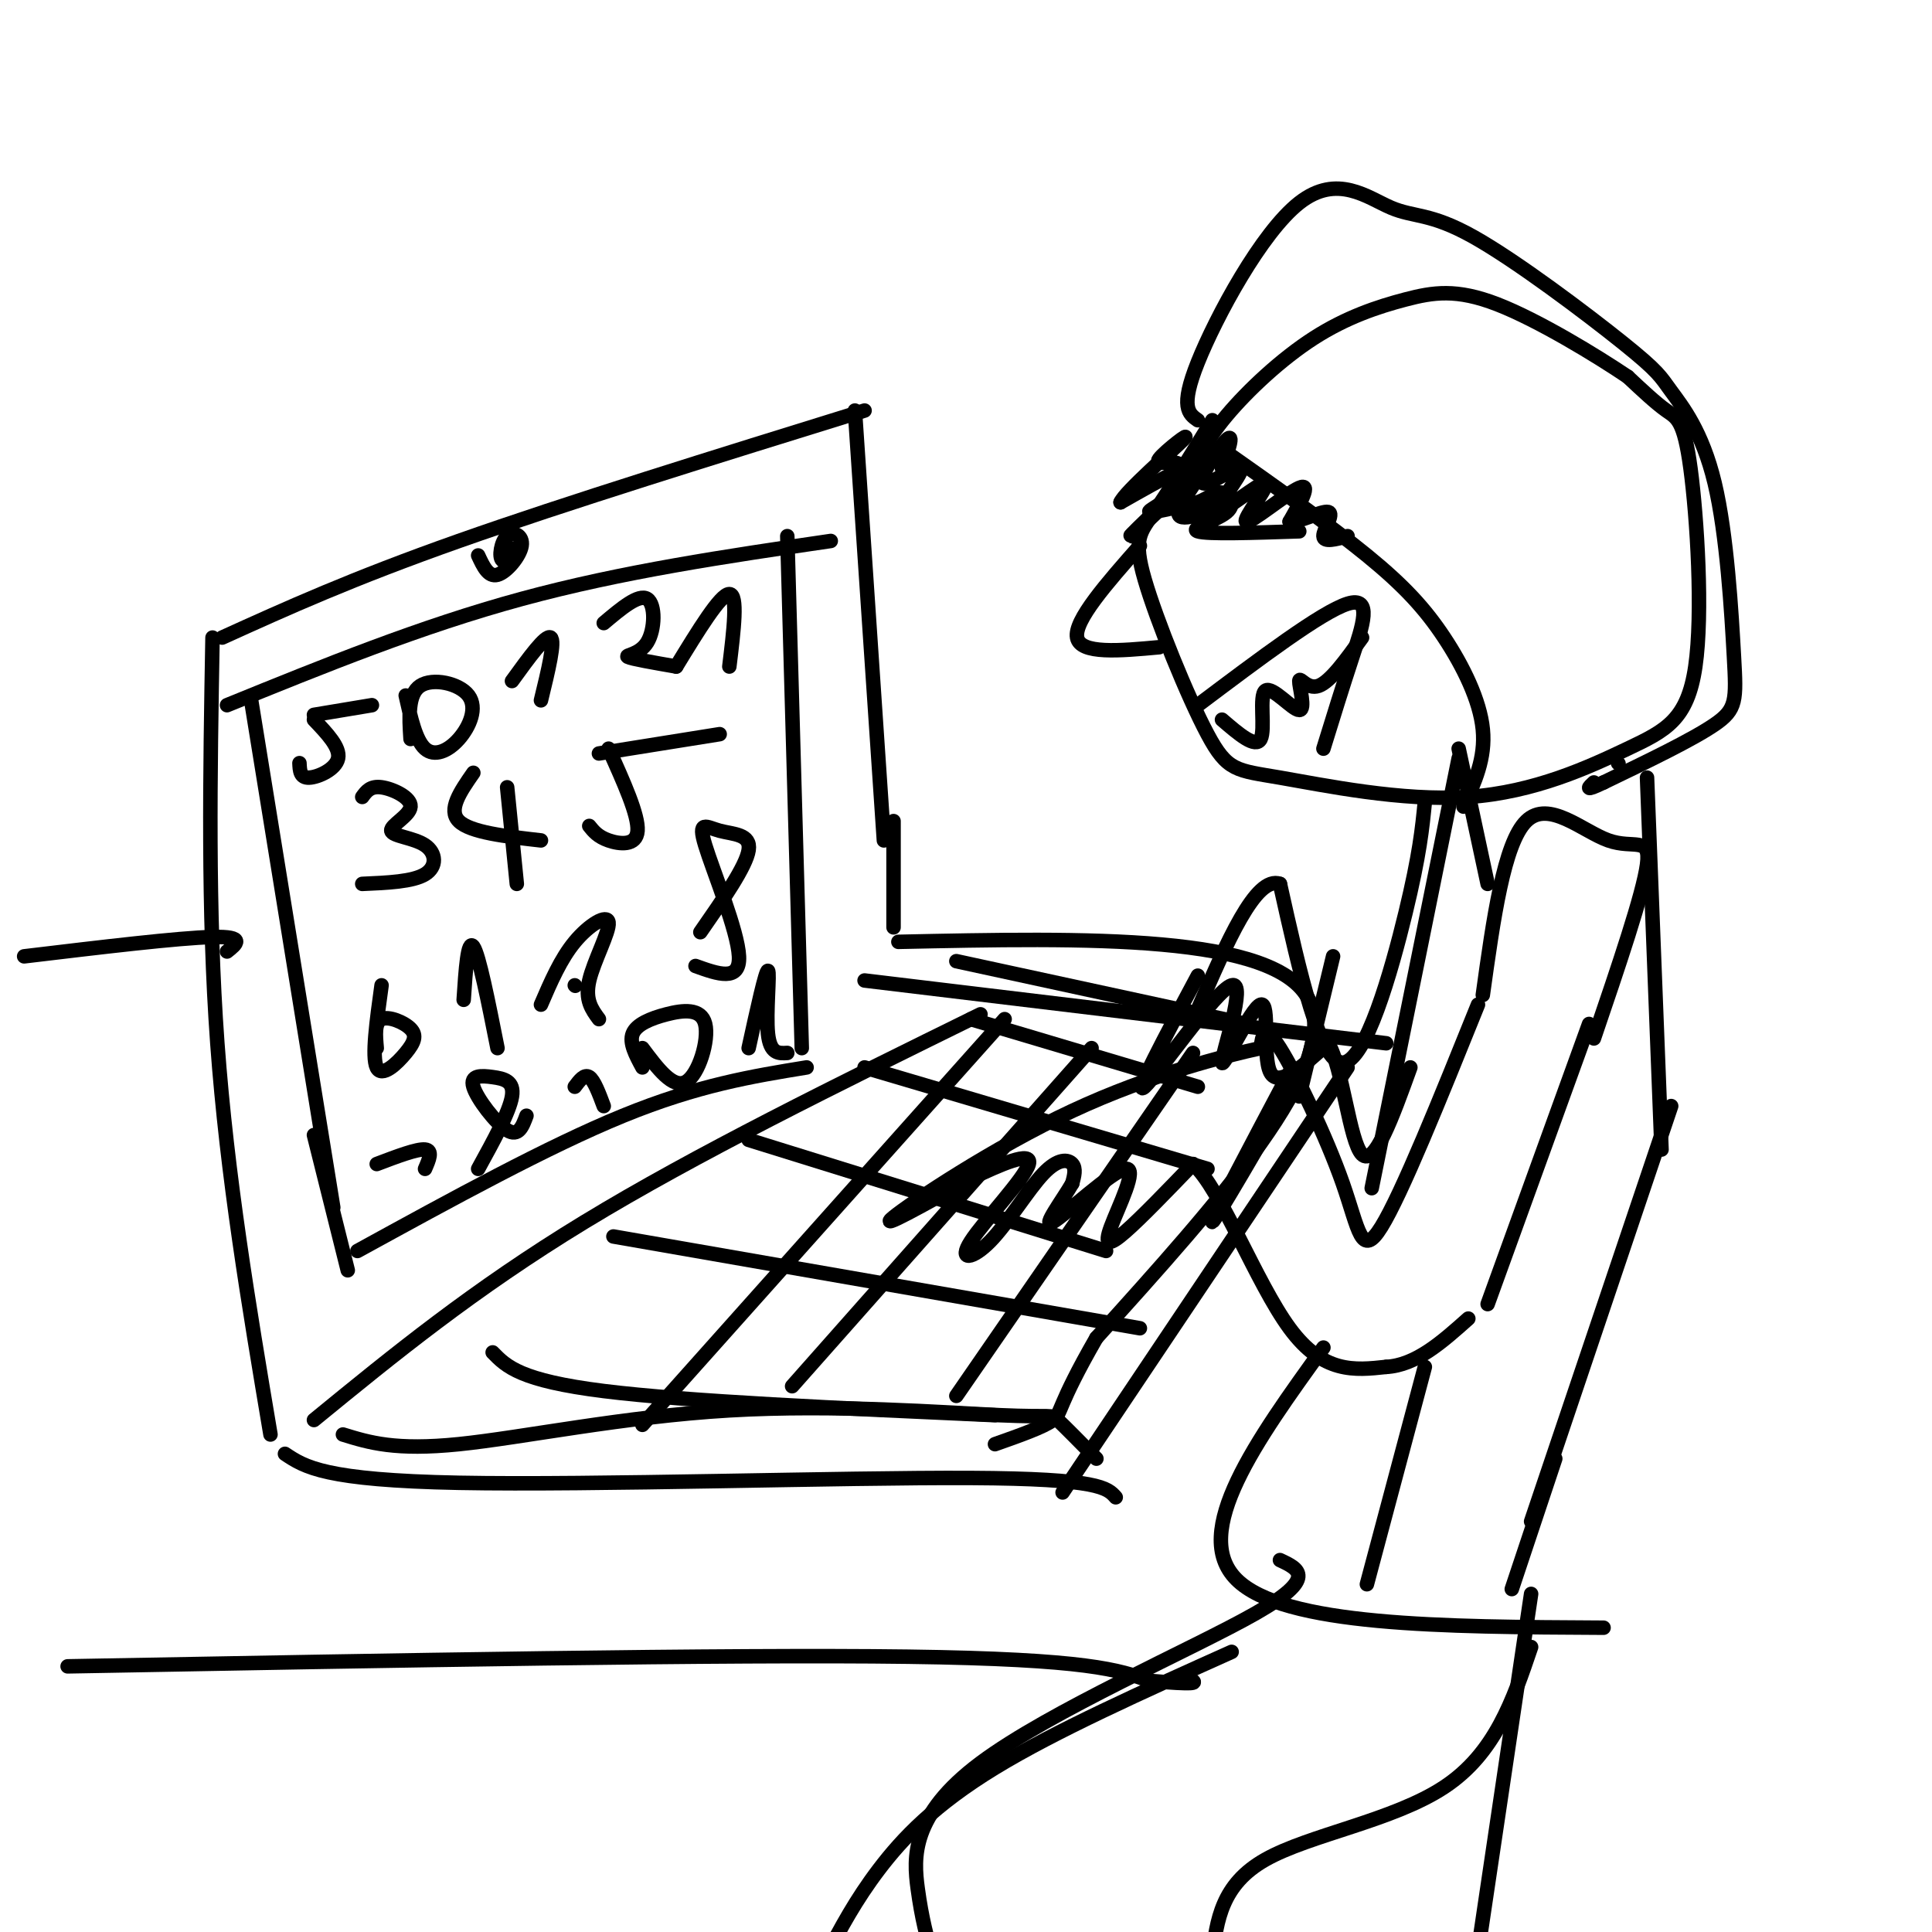 <svg viewBox='0 0 400 400' version='1.1' xmlns='http://www.w3.org/2000/svg' xmlns:xlink='http://www.w3.org/1999/xlink'><g fill='none' stroke='#000000' stroke-width='3' stroke-linecap='round' stroke-linejoin='round'><path d='M44,132c-0.500,28.250 -1.000,56.500 1,84c2.000,27.500 6.500,54.250 11,81'/><path d='M46,132c13.417,-6.083 26.833,-12.167 49,-20c22.167,-7.833 53.083,-17.417 84,-27'/><path d='M177,85c0.000,0.000 6.000,89.000 6,89'/><path d='M185,170c0.000,0.000 0.000,22.000 0,22'/><path d='M65,294c16.500,-13.500 33.000,-27.000 56,-41c23.000,-14.000 52.500,-28.500 82,-43'/><path d='M186,195c39.083,-0.833 78.167,-1.667 85,12c6.833,13.667 -18.583,41.833 -44,70'/><path d='M227,277c-8.311,14.444 -7.089,15.556 -9,17c-1.911,1.444 -6.956,3.222 -12,5'/><path d='M179,203c0.000,0.000 108.000,13.000 108,13'/><path d='M71,297c5.416,1.673 10.833,3.346 24,2c13.167,-1.346 34.086,-5.711 56,-7c21.914,-1.289 44.823,0.499 56,1c11.177,0.501 10.622,-0.285 12,1c1.378,1.285 4.689,4.643 8,8'/><path d='M279,221c0.000,0.000 -59.000,88.000 -59,88'/><path d='M59,301c4.089,2.733 8.178,5.467 36,6c27.822,0.533 79.378,-1.133 106,-1c26.622,0.133 28.311,2.067 30,4'/><path d='M198,199c0.000,0.000 60.000,13.000 60,13'/><path d='M208,211c0.000,0.000 -75.000,84.000 -75,84'/><path d='M226,217c0.000,0.000 -62.000,70.000 -62,70'/><path d='M247,218c0.000,0.000 -49.000,71.000 -49,71'/><path d='M102,280c2.833,2.917 5.667,5.833 23,8c17.333,2.167 49.167,3.583 81,5'/><path d='M127,256c0.000,0.000 109.000,19.000 109,19'/><path d='M155,236c0.000,0.000 74.000,23.000 74,23'/><path d='M179,221c0.000,0.000 71.000,21.000 71,21'/><path d='M201,211c0.000,0.000 47.000,14.000 47,14'/><path d='M52,145c0.000,0.000 17.000,105.000 17,105'/><path d='M47,146c20.083,-8.167 40.167,-16.333 61,-22c20.833,-5.667 42.417,-8.833 64,-12'/><path d='M163,111c0.000,0.000 3.000,106.000 3,106'/><path d='M99,115c1.049,2.265 2.098,4.529 4,4c1.902,-0.529 4.656,-3.852 5,-6c0.344,-2.148 -1.722,-3.122 -3,-2c-1.278,1.122 -1.767,4.341 -1,5c0.767,0.659 2.791,-1.240 3,-2c0.209,-0.760 -1.395,-0.380 -3,0'/><path d='M65,235c0.000,0.000 7.000,28.000 7,28'/><path d='M74,259c19.750,-10.833 39.500,-21.667 55,-28c15.500,-6.333 26.750,-8.167 38,-10'/><path d='M65,149c2.733,2.867 5.467,5.733 5,8c-0.467,2.267 -4.133,3.933 -6,4c-1.867,0.067 -1.933,-1.467 -2,-3'/><path d='M65,148c0.000,0.000 12.000,-2.000 12,-2'/><path d='M84,144c1.035,4.636 2.070,9.273 4,11c1.930,1.727 4.754,0.545 7,-2c2.246,-2.545 3.912,-6.455 2,-9c-1.912,-2.545 -7.404,-3.727 -10,-2c-2.596,1.727 -2.298,6.364 -2,11'/><path d='M106,141c3.500,-4.833 7.000,-9.667 8,-9c1.000,0.667 -0.500,6.833 -2,13'/><path d='M140,138c-4.625,-0.804 -9.250,-1.607 -10,-2c-0.750,-0.393 2.375,-0.375 4,-3c1.625,-2.625 1.750,-7.893 0,-9c-1.750,-1.107 -5.375,1.946 -9,5'/><path d='M75,183c5.238,-0.226 10.477,-0.451 13,-2c2.523,-1.549 2.331,-4.421 0,-6c-2.331,-1.579 -6.800,-1.867 -7,-3c-0.200,-1.133 3.869,-3.113 4,-5c0.131,-1.887 -3.677,-3.682 -6,-4c-2.323,-0.318 -3.162,0.841 -4,2'/><path d='M105,163c0.000,0.000 2.000,20.000 2,20'/><path d='M112,174c-7.333,-0.833 -14.667,-1.667 -17,-4c-2.333,-2.333 0.333,-6.167 3,-10'/><path d='M126,155c3.111,6.889 6.222,13.778 6,17c-0.222,3.222 -3.778,2.778 -6,2c-2.222,-0.778 -3.111,-1.889 -4,-3'/><path d='M124,156c0.000,0.000 25.000,-4.000 25,-4'/><path d='M79,204c-1.026,7.399 -2.051,14.797 -1,17c1.051,2.203 4.179,-0.791 6,-3c1.821,-2.209 2.337,-3.633 1,-5c-1.337,-1.367 -4.525,-2.676 -6,-2c-1.475,0.676 -1.238,3.338 -1,6'/><path d='M96,207c0.417,-6.333 0.833,-12.667 2,-11c1.167,1.667 3.083,11.333 5,21'/><path d='M112,208c2.036,-4.732 4.071,-9.464 7,-13c2.929,-3.536 6.750,-5.875 7,-4c0.250,1.875 -3.071,7.964 -4,12c-0.929,4.036 0.536,6.018 2,8'/><path d='M119,204c0.000,0.000 0.100,0.100 0.1,0.1'/><path d='M144,200c4.624,1.663 9.247,3.327 9,-2c-0.247,-5.327 -5.365,-17.644 -7,-23c-1.635,-5.356 0.214,-3.750 3,-3c2.786,0.750 6.510,0.643 6,4c-0.510,3.357 -5.255,10.179 -10,17'/><path d='M99,242c3.241,-5.903 6.482,-11.805 7,-15c0.518,-3.195 -1.686,-3.681 -4,-4c-2.314,-0.319 -4.738,-0.470 -4,2c0.738,2.470 4.640,7.563 7,9c2.360,1.437 3.180,-0.781 4,-3'/><path d='M119,225c1.000,-1.333 2.000,-2.667 3,-2c1.000,0.667 2.000,3.333 3,6'/><path d='M133,217c3.167,4.236 6.335,8.472 9,7c2.665,-1.472 4.828,-8.652 4,-12c-0.828,-3.348 -4.646,-2.863 -8,-2c-3.354,0.863 -6.244,2.104 -7,4c-0.756,1.896 0.622,4.448 2,7'/><path d='M155,217c1.778,-8.111 3.556,-16.222 4,-16c0.444,0.222 -0.444,8.778 0,13c0.444,4.222 2.222,4.111 4,4'/><path d='M78,241c4.167,-1.583 8.333,-3.167 10,-3c1.667,0.167 0.833,2.083 0,4'/><path d='M140,138c4.583,-7.500 9.167,-15.000 11,-15c1.833,0.000 0.917,7.500 0,15'/><path d='M251,87c-4.505,7.356 -9.010,14.712 -12,19c-2.990,4.288 -4.466,5.506 -2,14c2.466,8.494 8.873,24.262 13,32c4.127,7.738 5.974,7.447 15,9c9.026,1.553 25.233,4.950 39,4c13.767,-0.950 25.095,-6.246 33,-10c7.905,-3.754 12.387,-5.965 14,-17c1.613,-11.035 0.357,-30.894 -1,-41c-1.357,-10.106 -2.816,-10.459 -5,-12c-2.184,-1.541 -5.092,-4.271 -8,-7'/><path d='M337,78c-6.438,-4.347 -18.535,-11.715 -27,-15c-8.465,-3.285 -13.300,-2.489 -19,-1c-5.700,1.489 -12.265,3.670 -19,8c-6.735,4.330 -13.638,10.809 -18,16c-4.362,5.191 -6.181,9.096 -8,13'/><path d='M236,113c-6.833,7.750 -13.667,15.500 -13,19c0.667,3.500 8.833,2.750 17,2'/><path d='M248,146c12.844,-9.667 25.689,-19.333 31,-21c5.311,-1.667 3.089,4.667 1,11c-2.089,6.333 -4.044,12.667 -6,19'/><path d='M253,149c3.485,3.000 6.970,5.999 8,4c1.030,-1.999 -0.395,-8.997 1,-10c1.395,-1.003 5.611,3.989 7,4c1.389,0.011 -0.049,-4.959 0,-6c0.049,-1.041 1.585,1.845 4,1c2.415,-0.845 5.707,-5.423 9,-10'/><path d='M248,87c-1.877,-1.309 -3.754,-2.619 0,-12c3.754,-9.381 13.139,-26.835 21,-33c7.861,-6.165 14.199,-1.043 19,1c4.801,2.043 8.064,1.007 17,6c8.936,4.993 23.545,16.017 31,22c7.455,5.983 7.754,6.926 10,10c2.246,3.074 6.437,8.277 9,19c2.563,10.723 3.498,26.964 4,36c0.502,9.036 0.572,10.867 -4,14c-4.572,3.133 -13.786,7.566 -23,12'/><path d='M332,162c-4.167,2.000 -3.083,1.000 -2,0'/><path d='M253,93c11.131,7.845 22.262,15.690 30,22c7.738,6.310 12.083,11.083 16,17c3.917,5.917 7.405,12.976 8,19c0.595,6.024 -1.702,11.012 -4,16'/><path d='M302,155c0.000,0.000 6.000,28.000 6,28'/><path d='M253,97c1.298,-3.738 2.596,-7.477 1,-6c-1.596,1.477 -6.087,8.169 -5,9c1.087,0.831 7.752,-4.198 8,-3c0.248,1.198 -5.923,8.622 -5,9c0.923,0.378 8.938,-6.290 10,-6c1.062,0.290 -4.829,7.540 -4,8c0.829,0.460 8.380,-5.868 11,-7c2.620,-1.132 0.310,2.934 -2,7'/><path d='M267,108c1.619,0.333 6.667,-2.333 8,-2c1.333,0.333 -1.048,3.667 -1,5c0.048,1.333 2.524,0.667 5,0'/><path d='M335,158c0.000,0.000 0.100,0.100 0.1,0.1'/><path d='M307,206c2.185,-15.732 4.369,-31.464 9,-36c4.631,-4.536 11.708,2.125 17,4c5.292,1.875 8.798,-1.036 8,5c-0.798,6.036 -5.899,21.018 -11,36'/><path d='M329,212c0.000,0.000 -21.000,58.000 -21,58'/><path d='M306,208c-7.911,19.625 -15.821,39.250 -20,46c-4.179,6.750 -4.625,0.625 -8,-9c-3.375,-9.625 -9.679,-22.750 -13,-28c-3.321,-5.250 -3.661,-2.625 -4,0'/><path d='M261,217c-7.048,1.536 -22.667,5.375 -39,13c-16.333,7.625 -33.381,19.036 -37,22c-3.619,2.964 6.190,-2.518 16,-8'/><path d='M201,244c5.945,-2.830 12.809,-5.906 12,-3c-0.809,2.906 -9.291,11.795 -12,16c-2.709,4.205 0.356,3.725 4,0c3.644,-3.725 7.866,-10.695 11,-14c3.134,-3.305 5.181,-2.944 6,-2c0.819,0.944 0.409,2.472 0,4'/><path d='M222,245c-1.866,3.277 -6.530,9.469 -4,8c2.530,-1.469 12.256,-10.600 15,-11c2.744,-0.400 -1.492,7.931 -3,12c-1.508,4.069 -0.288,3.877 3,1c3.288,-2.877 8.644,-8.438 14,-14'/><path d='M247,241c5.733,5.022 13.067,24.578 20,34c6.933,9.422 13.467,8.711 20,8'/><path d='M287,283c6.167,-0.333 11.583,-5.167 17,-10'/><path d='M270,221c-9.250,15.917 -18.500,31.833 -19,32c-0.500,0.167 7.750,-15.417 16,-31'/><path d='M302,157c0.000,0.000 -18.000,89.000 -18,89'/><path d='M341,161c0.000,0.000 3.000,77.000 3,77'/><path d='M346,229c0.000,0.000 -29.000,86.000 -29,86'/><path d='M322,302c0.000,0.000 -9.000,27.000 -9,27'/><path d='M295,166c-0.533,5.444 -1.067,10.889 -4,23c-2.933,12.111 -8.267,30.889 -13,31c-4.733,0.111 -8.867,-18.444 -13,-37'/><path d='M265,183c-5.000,-1.833 -11.000,12.083 -17,26'/><path d='M248,202c-6.814,12.715 -13.628,25.429 -11,23c2.628,-2.429 14.699,-20.002 18,-21c3.301,-0.998 -2.167,14.578 -2,16c0.167,1.422 5.968,-11.309 8,-12c2.032,-0.691 0.295,10.660 2,14c1.705,3.340 6.853,-1.330 12,-6'/><path d='M275,216c2.978,4.978 4.422,20.422 7,23c2.578,2.578 6.289,-7.711 10,-18'/><path d='M276,198c0.000,0.000 -7.000,29.000 -7,29'/><path d='M255,104c-5.663,2.268 -11.327,4.536 -11,2c0.327,-2.536 6.644,-9.876 4,-8c-2.644,1.876 -14.250,12.967 -14,13c0.250,0.033 12.357,-10.990 14,-14c1.643,-3.010 -7.179,1.995 -16,7'/><path d='M232,104c0.834,-2.109 10.919,-10.882 13,-13c2.081,-2.118 -3.843,2.419 -5,4c-1.157,1.581 2.453,0.207 4,1c1.547,0.793 1.032,3.752 -1,6c-2.032,2.248 -5.581,3.785 -5,4c0.581,0.215 5.290,-0.893 10,-2'/><path d='M248,104c2.456,-0.941 3.596,-2.293 5,-2c1.404,0.293 3.070,2.233 1,4c-2.070,1.767 -7.877,3.362 -6,4c1.877,0.638 11.439,0.319 21,0'/><path d='M295,283c0.000,0.000 -12.000,45.000 -12,45'/><path d='M274,279c-13.833,19.167 -27.667,38.333 -18,48c9.667,9.667 42.833,9.833 76,10'/><path d='M317,330c0.000,0.000 -11.000,74.000 -11,74'/><path d='M265,323c3.929,1.833 7.857,3.667 -5,11c-12.857,7.333 -42.500,20.167 -57,31c-14.500,10.833 -13.857,19.667 -13,26c0.857,6.333 1.929,10.167 3,14'/><path d='M317,341c-3.733,11.022 -7.467,22.044 -18,29c-10.533,6.956 -27.867,9.844 -37,15c-9.133,5.156 -10.067,12.578 -11,20'/><path d='M255,342c-18.267,8.200 -36.533,16.400 -49,24c-12.467,7.600 -19.133,14.600 -24,21c-4.867,6.400 -7.933,12.200 -11,18'/><path d='M14,345c68.333,-1.250 136.667,-2.500 174,-2c37.333,0.500 43.667,2.750 50,5'/><path d='M238,348c9.833,0.833 9.417,0.417 9,0'/><path d='M5,198c16.000,-1.917 32.000,-3.833 39,-4c7.000,-0.167 5.000,1.417 3,3'/></g>
</svg>